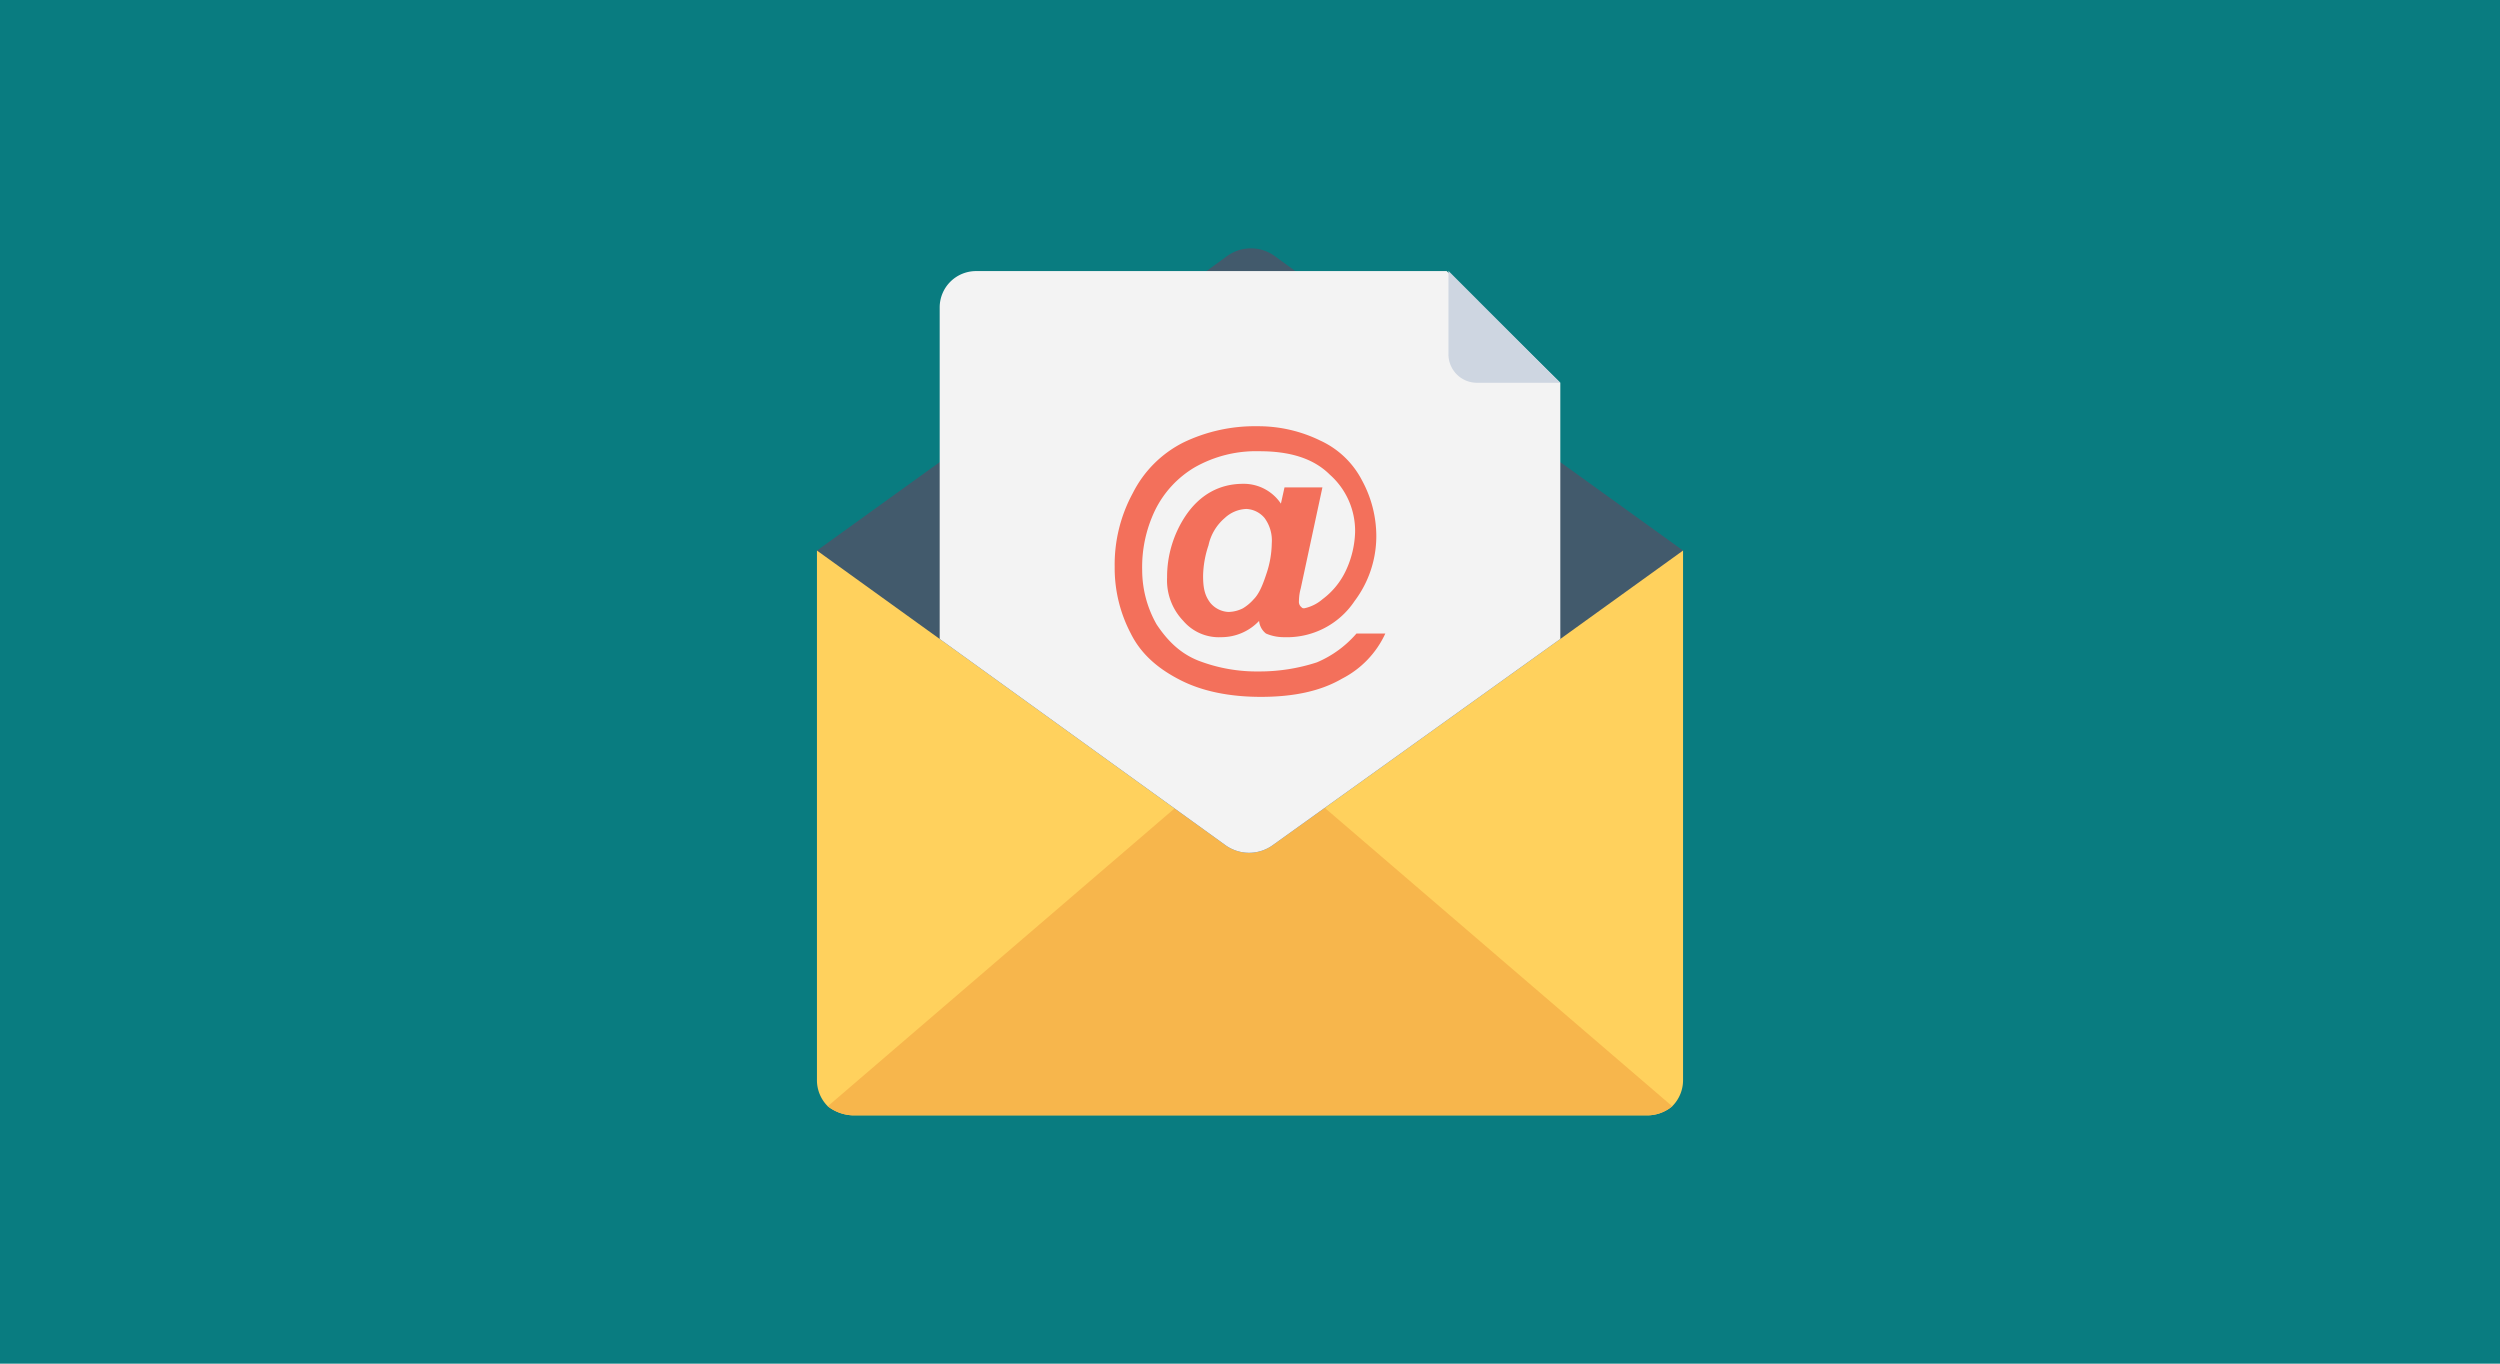<svg id="Layer_1" data-name="Layer 1" xmlns="http://www.w3.org/2000/svg" viewBox="0 0 550 300"><title>professional-email</title><rect width="550" height="300" style="fill:#097c80"/><path d="M370.27,237.43a8.1,8.1,0,0,1-2.38,5.95,8.63,8.63,0,0,1-5.56,2H187.67a9.52,9.52,0,0,1-5.56-2,8.1,8.1,0,0,1-2.38-5.95V121.12H370.27V237.43Z" style="fill:#ffd15d"/><path d="M367.89,243.38a8.63,8.63,0,0,1-5.56,2H187.67a9.52,9.52,0,0,1-5.56-2L275,163.6Z" style="fill:#f7b64c"/><path d="M370.27,121.12l-27,19.45-63.11,45.25a8.91,8.91,0,0,1-10.72,0l-62.71-45.25-27-19.45,27-19.45L265.47,59.6l4.37-3.18a8.94,8.94,0,0,1,10.72,0l4.36,3.18,28.19,20.24L327,89.76l16.27,11.91Z" style="fill:#425a6c"/><path d="M343.27,84.21v56.36l-63.11,45.25a8.91,8.91,0,0,1-10.72,0l-62.71-45.25v-73a8,8,0,0,1,7.93-7.93H318.27Z" style="fill:#f3f3f3"/><path d="M318.66,77.86A6.27,6.27,0,0,0,325,84.21h18.26L318.66,59.6V77.86Z" style="fill:#ced6e1"/><path d="M298.42,139.38h6.35a21,21,0,0,1-9.53,9.93c-4.76,2.77-10.71,4-17.86,4-6.75,0-12.7-1.19-17.46-3.57s-8.74-5.56-11.12-10.32a30.92,30.92,0,0,1-3.57-14.69,32.91,32.91,0,0,1,4-16.27,25.06,25.06,0,0,1,11.11-11.11,36.22,36.22,0,0,1,16.28-3.58,31.06,31.06,0,0,1,13.89,3.18,19.43,19.43,0,0,1,9.13,8.73A25.73,25.73,0,0,1,302.79,118,23.77,23.77,0,0,1,298,132.24a17.87,17.87,0,0,1-15.48,7.94,9.91,9.91,0,0,1-4-.8A4,4,0,0,1,277,136.6a11.43,11.43,0,0,1-8.33,3.58,10.28,10.28,0,0,1-8.34-3.58,12.86,12.86,0,0,1-3.57-9.52,24.25,24.25,0,0,1,4-13.5c3.17-4.76,7.54-7.14,12.7-7.14a9.84,9.84,0,0,1,8.34,4.36l.79-3.57h8.34l-4.77,22.23a10.65,10.65,0,0,0-.39,2.78,1.48,1.48,0,0,0,.39,1.19c.4.39.4.39.8.39a9,9,0,0,0,4-2,16.6,16.6,0,0,0,5.16-6.35,21.36,21.36,0,0,0,2-8.34,16.51,16.51,0,0,0-5.55-12.7c-3.58-3.57-8.74-5.16-15.49-5.16a27.31,27.31,0,0,0-14.29,3.57,22.45,22.45,0,0,0-8.73,9.53,28.84,28.84,0,0,0-2.78,13.1,24.21,24.21,0,0,0,3.18,11.91c2.38,3.57,5.16,6.35,9.13,7.94A35.73,35.73,0,0,0,277,147.72a40.69,40.69,0,0,0,12.71-2A23.67,23.67,0,0,0,298.42,139.38Zm-33.74-12.7c0,2.78.4,4.37,1.59,5.95a5.52,5.52,0,0,0,4,2,7.39,7.39,0,0,0,3.17-.8,10.2,10.2,0,0,0,2.38-2c1.19-1.19,2-3.18,2.78-5.56a21.81,21.81,0,0,0,1.19-6.75,8.37,8.37,0,0,0-1.58-5.55,5.55,5.55,0,0,0-4-2,7.34,7.34,0,0,0-4.77,2,10.85,10.85,0,0,0-3.57,6A22.11,22.11,0,0,0,264.68,126.68Z" style="fill:#f3705b"/></svg>